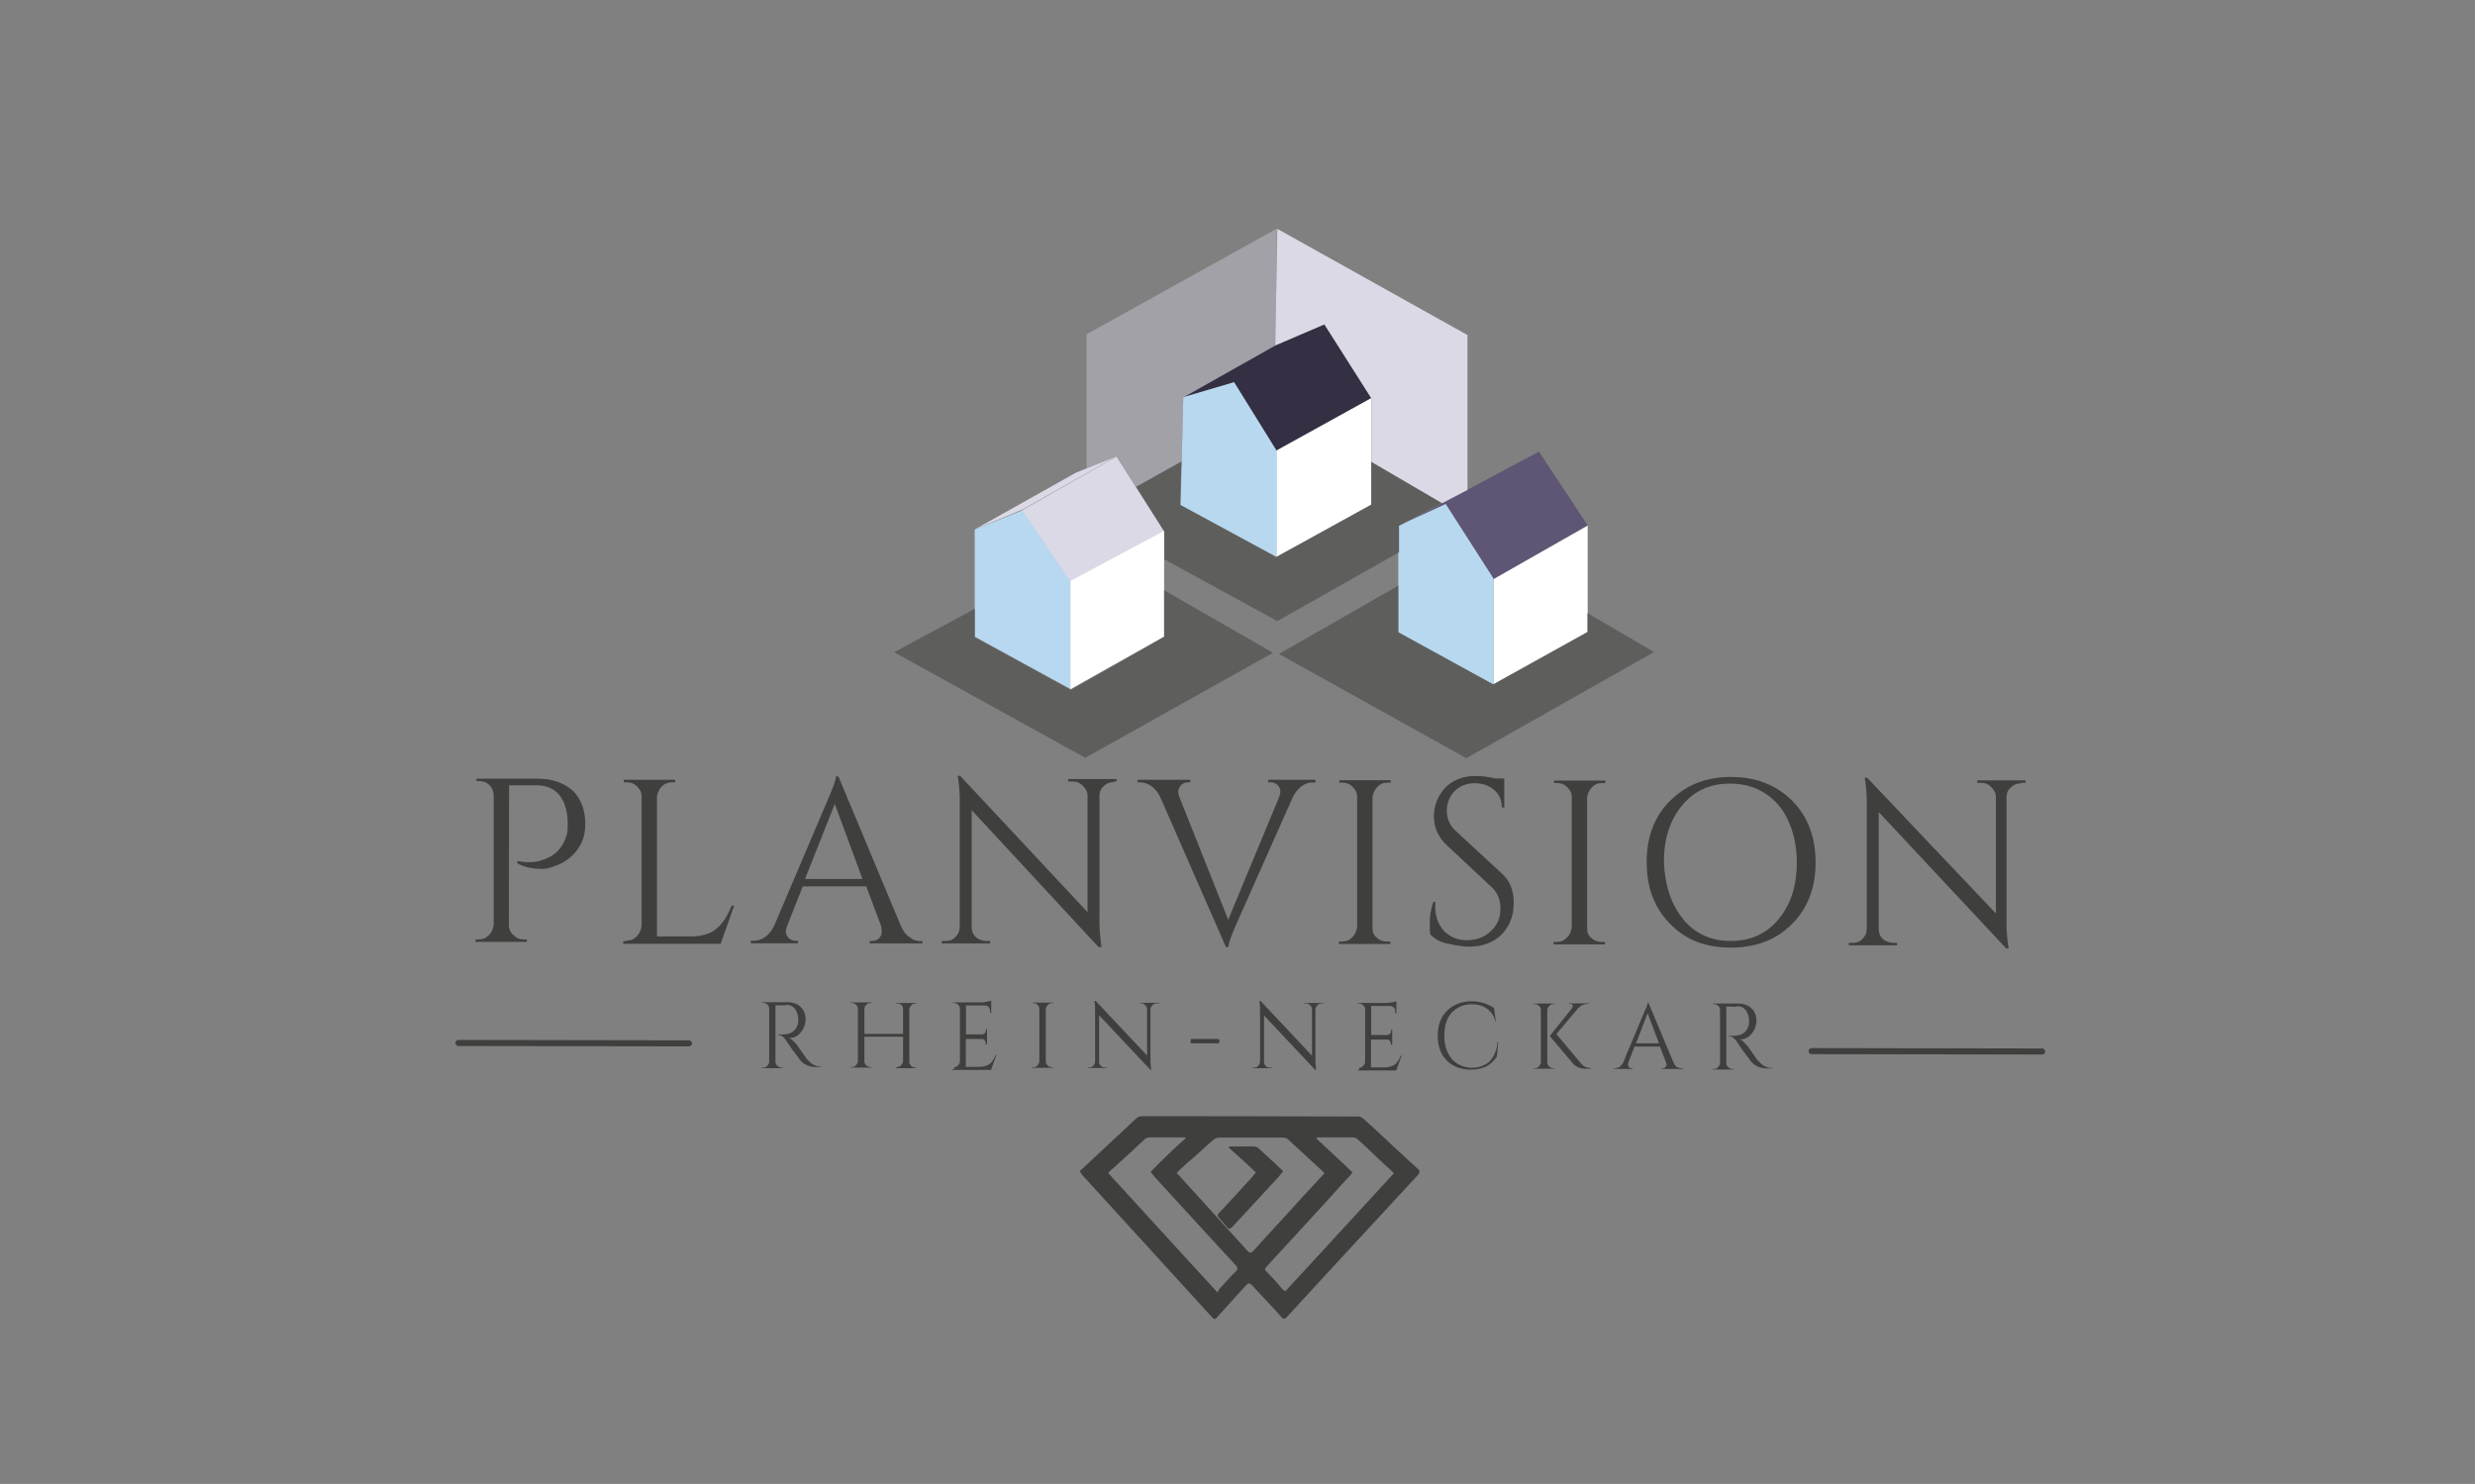 <?xml version="1.0" encoding="utf-8"?>
<svg xmlns="http://www.w3.org/2000/svg" id="Ebene_2" viewBox="0 0 130.54 78.27">
  <rect x="0" y="0" width="130.54" height="78.27" fill="#808080" stroke="none"/>
  <defs>
    <style>.cls-1{fill:#dbd9e5;}.cls-2{fill:#342f43;}.cls-3{fill:#5e5674;}.cls-4{fill:rgba(196,194,207,.5);}.cls-5{fill:#b7d8f0;}.cls-6{fill:#3f3f3e;}.cls-7{fill:#fff;}.cls-8{fill:#5e5e5d;}.cls-9{fill:#b7d8ef;}</style>
  </defs>
  <path class="cls-5" d="M53.94,26.91l2.55,3.77v5.68s-5.08-2.78-5.08-2.78v-5.65s2.53-1.02,2.53-1.02Z"/>
  <path class="cls-1" d="M58.89,24.08l2.52,3.96-4.95,2.64-2.55-3.77,4.98-2.83Z"/>
  <path class="cls-1" d="M56.75,24.93l-5.33,2.99,2.52-1.05,4.95-2.8-2.14.86Z"/>
  <path class="cls-7" d="M61.4,33.59v-5.59s-4.94,2.64-4.94,2.64v5.71s4.94-2.77,4.94-2.77Z"/>
  <path class="cls-2" d="M67.32,23.77l5.02-2.77-2.48-3.9-2.59,1.11-4.86,2.74,2.68-.79,2.23,3.61Z"/>
  <path class="cls-7" d="M72.32,26.65v-5.65s-5.01,2.77-5.01,2.77v5.62s5.01-2.74,5.01-2.74Z"/>
  <path class="cls-9" d="M62.27,26.63l.14-5.68,2.68-.79,2.26,3.64v5.59s-5.08-2.75-5.08-2.75Z"/>
  <path class="cls-3" d="M83.75,27.72l-4.98,2.83-2.52-3.93-2.49,1.15,7.41-3.95,2.58,3.9Z"/>
  <path class="cls-7" d="M83.74,33.37v-5.65s-4.97,2.83-4.97,2.83v5.55s4.97-2.74,4.97-2.74Z"/>
  <path class="cls-9" d="M73.75,33.35v-5.62s2.5-1.15,2.5-1.15l2.52,3.93v5.59s-5.02-2.75-5.02-2.75Z"/>
  <path class="cls-8" d="M61.4,31.13l5.74,3.3-9.9,5.54-10.08-5.57,4.25-2.29v1.5s5.07,2.78,5.07,2.78l4.92-2.8v-2.46Z"/>
  <path class="cls-8" d="M59.91,25.67l2.4-1.34-.07,2.3,5.07,2.75,5.02-2.77v-2.3s3.73,2.21,3.73,2.21l-2.27,1.21v1.4s-6.42,3.63-6.42,3.63l-5.96-3.26v-1.47s-1.49-2.36-1.49-2.36Z"/>
  <path class="cls-8" d="M67.46,34.49l6.29-3.6v2.46s5,2.75,5,2.75l4.98-2.77v-.99s3.51,2.05,3.51,2.05l-9.9,5.6-9.89-5.5Z"/>
  <path class="cls-1" d="M67.37,12.06h0l-.11,6.16,2.59-1.11,2.48,3.9v3.35s3.73,2.18,3.73,2.18l1.34-.7v-8.17s-10.03-5.6-10.03-5.6Z"/>
  <path class="cls-4" d="M67.34,12.06l-10.03,5.57v7.09s1.59-.64,1.59-.64l1.02,1.6,2.4-1.34.1-3.38,4.86-2.74.07-6.16h0Z"/>
  <path class="cls-6" d="M56.95,61.77c.48-.45.96-.89,1.44-1.34.51-.48,1.02-.96,1.53-1.43.06-.06.19-.13.29-.13,3.8,0,7.63.01,11.43.02.1,0,.22.06.29.13.96.86,1.88,1.76,2.84,2.62.16.13.1.22,0,.35-1.5,1.63-3.01,3.25-4.51,4.88-.8.86-1.6,1.75-2.4,2.61-.1.1-.16.1-.26,0-.51-.58-1.05-1.12-1.56-1.69-.13-.13-.19-.13-.32,0-.51.57-1.02,1.12-1.53,1.69-.1.13-.16.1-.26,0-1.24-1.37-2.49-2.72-3.73-4.09-1.05-1.15-2.1-2.3-3.15-3.45,0-.03-.03-.06-.1-.16ZM62.06,61.84c.03.06.06.1.1.13,1.21,1.34,2.42,2.65,3.63,4q.16.19.32,0c.86-.96,1.76-1.91,2.62-2.87.38-.41.74-.8,1.12-1.21-.03-.03-.03-.06-.03-.06-.64-.58-1.24-1.15-1.88-1.73-.06-.06-.16-.1-.26-.1-1.12,0-2.23,0-3.35,0-.13,0-.29.06-.38.16-.35.29-.67.61-.99.89-.32.25-.61.54-.89.8ZM62.54,60.02s0-.03-.03-.03h-.16c-.54,0-1.12,0-1.66,0-.16,0-.26.03-.35.13-.54.51-1.09,1.02-1.63,1.5-.1.06-.16.16-.26.25,1.91,2.08,3.79,4.16,5.77,6.3.06-.1.06-.16.13-.22.29-.32.54-.61.83-.89.13-.13.1-.19,0-.32-1.37-1.5-2.77-3-4.14-4.51-.13-.13-.25-.29-.35-.42.58-.61,1.21-1.21,1.85-1.78ZM67.8,68.1c1.92-2.07,3.8-4.14,5.72-6.22l-.13-.13c-.61-.54-1.18-1.12-1.78-1.66-.06-.06-.19-.1-.29-.1h-1.76s-.06,0-.16.03c.67.64,1.31,1.21,1.94,1.82-.06.06-.1.13-.13.16-.58.61-1.12,1.24-1.69,1.85-.9.99-1.82,1.98-2.72,2.96-.1.1-.1.16,0,.26.32.32.61.64.89.99,0-.03.03,0,.1.03Z"/>
  <path class="cls-6" d="M66.24,61.84c-.48-.45-.96-.9-1.43-1.31t.03-.06h.32c.32,0,.64,0,.96,0,.06,0,.19.03.22.06.45.42.89.8,1.34,1.25-.13.13-.22.29-.35.41-.77.83-1.53,1.66-2.33,2.52-.13.13-.19.13-.29,0-.13-.16-.29-.32-.41-.48-.1-.1-.1-.16,0-.26.61-.64,1.21-1.31,1.79-1.94.03-.06.06-.1.16-.19Z"/>
  <path class="cls-6" d="M30.87,43.47c0,.35-.06.7-.22,1.02-.29.57-.77.99-1.44,1.21-.26.1-.45.13-.61.13-.51,0-.96-.1-1.31-.29v-.13c.61.13,1.15.07,1.66-.19.45-.22.77-.61.93-1.15.06-.16.06-.32.06-.48v-.29c-.03-.57-.16-1.02-.44-1.37-.29-.35-.7-.51-1.21-.51h-1.44s-.01,7.37-.01,7.37c0,.22.1.42.25.54.16.16.35.22.54.22h.16s0,.13,0,.13h-2.71s0-.13,0-.13h.16c.22,0,.38-.06.54-.22s.22-.32.26-.54v-6.89c-.02-.22-.12-.38-.24-.51-.16-.13-.32-.19-.51-.19h-.16s0-.13,0-.13h3.22c.8,0,1.4.23,1.88.65.41.42.64.99.64,1.76Z"/>
  <path class="cls-6" d="M33.04,49.61c.22,0,.38-.06.54-.22s.22-.32.26-.54v-6.83c.01-.22-.08-.38-.24-.54s-.32-.22-.54-.22h-.16s0-.13,0-.13h2.71s0,.13,0,.13h-.16c-.29,0-.51.13-.67.38-.06.13-.13.26-.13.38v7.37s1.74,0,1.74,0c.61,0,1.09-.13,1.4-.41.32-.25.58-.67.8-1.21h.13s-.71,2.01-.71,2.01h-5.14s0-.14,0-.14h.16s0-.03,0-.03Z"/>
  <path class="cls-6" d="M48.55,49.63h.1s0,.13,0,.13h-2.78s0-.13,0-.13h.13c.16,0,.29-.06.38-.16s.13-.22.13-.32-.03-.19-.03-.29l-.79-2.11h-3.35s-.83,2.1-.83,2.1c-.03.1-.06.19-.06.29s.03.19.13.32c.1.1.22.16.38.16h.13s0,.13,0,.13h-2.49s0-.13,0-.13h.13c.22,0,.42-.06.61-.19.19-.13.35-.32.48-.57l2.82-6.63c.29-.67.45-1.08.45-1.28h.13s3.31,7.92,3.31,7.92c.13.26.25.45.48.58.13.13.35.19.57.19ZM42.46,46.36h3.03s-1.46-3.96-1.46-3.96l-1.57,3.96Z"/>
  <path class="cls-6" d="M58.75,41.25c-.22,0-.38.06-.54.22-.16.13-.22.32-.22.51v6.38c-.01.48.02.93.08,1.37l.03.22h-.16s-6.69-7.22-6.69-7.22v6.16c0,.29.12.51.37.64.13.06.26.1.38.1h.22s0,.13,0,.13h-2.55s0-.13,0-.13h.22c.19,0,.38-.06.51-.22.16-.16.22-.32.22-.54v-6.42c.01-.51-.02-.96-.08-1.34l-.03-.19h.13s6.72,7.19,6.72,7.19v-6.13c0-.22-.09-.38-.25-.54s-.32-.22-.51-.22h-.26s0-.13,0-.13h2.55s0,.13,0,.13h-.16s0,.03,0,.03Z"/>
  <path class="cls-6" d="M69.41,41.27h-.13c-.29,0-.54.09-.77.32-.13.13-.22.25-.32.45l-2.95,6.63c-.29.67-.45,1.08-.45,1.28h-.13s-3.47-7.92-3.47-7.92c-.13-.26-.29-.45-.48-.58s-.41-.19-.61-.19h-.1s0-.13,0-.13h2.78s0,.13,0,.13h-.1c-.26,0-.42.13-.51.35,0,.06-.03.1-.03.16s.03.16.06.26l2.58,6.48,2.69-6.48c.03-.1.06-.19.06-.29s-.03-.19-.13-.32c-.1-.1-.22-.16-.38-.16h-.13s0-.13,0-.13h2.49s0,.13,0,.13Z"/>
  <path class="cls-6" d="M70.78,49.66c.22,0,.38-.06.54-.22s.22-.32.26-.54v-6.86c.01-.22-.08-.38-.24-.54s-.32-.22-.54-.22h-.16s0-.13,0-.13h2.71s0,.13,0,.13h-.16c-.22,0-.38.06-.54.22s-.22.32-.26.54v6.86c-.01.22.05.42.21.54.16.16.35.22.57.22h.16s0,.13,0,.13h-2.71s0-.13,0-.13h.16Z"/>
  <path class="cls-6" d="M75.44,49.29c-.03-.13-.03-.35-.03-.67s.06-.67.19-1.05h.1c0,.1,0,.19,0,.26,0,.51.16.93.44,1.25.32.32.7.51,1.21.51.51,0,.96-.16,1.28-.48.35-.32.51-.7.51-1.18s-.16-.86-.48-1.15l-2.36-2.21c-.45-.42-.67-.93-.67-1.5s.19-1.08.58-1.5c.38-.41.93-.64,1.6-.64.32,0,.67.03,1.05.13h.48s0,1.53,0,1.53h-.13c0-.38-.13-.7-.41-.93-.25-.22-.61-.35-1.02-.35s-.77.13-1.05.41-.42.64-.42,1.05.16.8.51,1.09l2.42,2.24c.41.38.61.89.6,1.56s-.23,1.21-.64,1.63c-.42.41-.99.64-1.69.64-.35,0-.73-.06-1.15-.16-.38-.06-.7-.26-.92-.48Z"/>
  <path class="cls-6" d="M82.1,49.68c.22,0,.38-.06.54-.22s.22-.32.26-.54v-6.86c.01-.22-.08-.38-.24-.54s-.32-.22-.54-.22h-.16s0-.13,0-.13h2.71s0,.13,0,.13h-.16c-.22,0-.38.06-.54.22s-.22.32-.26.54v6.86c-.01.22.05.42.21.54.16.16.35.22.57.22h.16s0,.13,0,.13h-2.71s0-.13,0-.13h.16Z"/>
  <path class="cls-6" d="M88.11,42.22c.83-.83,1.89-1.24,3.19-1.24,1.31,0,2.39.42,3.22,1.25.83.83,1.24,1.92,1.24,3.26s-.42,2.43-1.25,3.25c-.83.83-1.89,1.24-3.23,1.24-1.34,0-2.39-.42-3.19-1.25-.83-.83-1.24-1.92-1.24-3.26,0-1.34.42-2.43,1.25-3.25ZM88.77,48.48c.64.77,1.47,1.15,2.52,1.15s1.88-.38,2.52-1.15c.64-.77.96-1.75.96-3,0-.83-.16-1.53-.44-2.17s-.7-1.12-1.24-1.47c-.54-.35-1.15-.51-1.85-.51-1.05,0-1.88.38-2.52,1.15s-.96,1.75-.96,3c.06,1.24.38,2.23,1.02,3Z"/>
  <path class="cls-6" d="M106.59,41.32c-.22,0-.38.06-.54.22-.16.13-.22.32-.22.51v6.38c-.01.48.02.93.08,1.37l.03.22h-.13s-6.72-7.19-6.72-7.19v6.16c0,.29.12.51.37.64.13.06.26.1.38.1h.22s0,.13,0,.13h-2.55s0-.13,0-.13h.22c.19,0,.38-.06.51-.22.16-.16.22-.32.22-.54v-6.42c.01-.51-.02-.96-.08-1.34l-.03-.19h.13s6.79,7.16,6.79,7.16v-6.13c0-.22-.09-.38-.25-.54s-.32-.22-.51-.22h-.22s0-.13,0-.13h2.55s0,.13,0,.13h-.26s0,.03,0,.03Z"/>
  <path class="cls-6" d="M36.37,55.19s-.02,0-.03,0l-12.16-.02c-.09,0-.16-.07-.16-.16,0-.09.07-.16.16-.16l12.16.02c.09,0,.16.07.16.16,0,.08-.06.14-.13.16Z"/>
  <path class="cls-6" d="M41.22,53.02h-.32s0,2.97,0,2.97c0,.1.03.16.1.22s.13.1.22.1h.06s0,.03,0,.03h-1.09s0-.03,0-.03h.06c.1,0,.16-.03.22-.1s.1-.13.1-.22v-2.78c0-.1-.03-.16-.09-.22s-.13-.1-.22-.1h-.06s0-.03,0-.03h1.34c.29,0,.54.1.7.26s.25.38.25.64-.1.51-.26.7c-.16.19-.35.29-.61.29.06.03.13.06.19.13l.19.19c.29.42.48.67.54.77l.19.19s.06.06.13.1c.03.03.1.06.13.06.1.06.19.06.32.06v.03s-.29,0-.29,0c-.13,0-.29-.03-.38-.06-.13-.06-.22-.1-.29-.16l-.16-.16c-.03-.06-.16-.22-.38-.51-.19-.29-.32-.45-.35-.51-.03-.03-.06-.1-.1-.13-.1-.13-.22-.16-.32-.16v-.03s.06,0,.1,0h.16c.41,0,.67-.19.77-.51.03-.06.03-.13.03-.19v-.1c0-.22-.06-.38-.16-.54-.1-.13-.25-.22-.45-.22-.06.03-.16.03-.29.03Z"/>
  <path class="cls-6" d="M47.31,56.28c.1,0,.16-.03.22-.1s.1-.13.1-.22v-1.28s-2.04,0-2.04,0v1.28c0,.1.03.16.09.22s.13.1.22.1h.06s0,.03,0,.03h-1.09s0-.03,0-.03h.06c.1,0,.16-.03.22-.1s.1-.13.1-.22v-2.74c0-.1-.03-.16-.09-.22s-.13-.1-.22-.1h-.06s0-.03,0-.03h1.09s0,.03,0,.03h-.06c-.1,0-.16.03-.22.1s-.1.13-.1.22v1.31s2.04,0,2.04,0v-1.31c0-.13-.06-.22-.16-.26-.06-.03-.1-.03-.16-.03h-.06s0-.03,0-.03h1.09s0,.03,0,.03h-.06c-.1,0-.16.03-.22.1s-.1.13-.1.22v2.74c0,.1.03.16.09.22s.13.1.22.1h.06s0,.03,0,.03h-1.09s0-.03,0-.03h.06s0-.03,0-.03Z"/>
  <path class="cls-6" d="M50.31,56.29c.1,0,.16-.03.22-.1s.1-.13.1-.22v-2.78c0-.06-.03-.13-.09-.19-.06-.06-.13-.1-.22-.1h-.06s0-.03,0-.03h1.44c.1,0,.22,0,.32-.03.13-.03.19-.03.26-.06v.64s-.06,0-.06,0v-.1c0-.06-.03-.16-.06-.19-.06-.06-.13-.1-.19-.1h-1.02s0,1.53,0,1.53h.83c.06,0,.13-.03.16-.06.06-.06.06-.1.06-.16v-.06s.06,0,.06,0v.8s-.07,0-.07,0v-.06c0-.06-.03-.13-.06-.16-.03-.06-.1-.06-.16-.06h-.83s0,1.47,0,1.47h.7c.26,0,.42-.06.57-.16.13-.1.22-.29.32-.48h.03s-.29.8-.29.8h-2.04s0-.04,0-.04h.1s0-.1,0-.1Z"/>
  <path class="cls-6" d="M54.5,56.29c.1,0,.16-.03.22-.1s.1-.13.1-.22v-2.74c0-.1-.03-.16-.09-.22s-.13-.1-.22-.1h-.06s0-.03,0-.03h1.09s0,.03,0,.03h-.06c-.1,0-.16.03-.22.1s-.1.13-.1.22v2.74c0,.1.03.16.09.22s.13.1.22.1h.06s0,.03,0,.03h-1.09s0-.03,0-.03h.06Z"/>
  <path class="cls-6" d="M61,52.92c-.1,0-.16.03-.22.1s-.1.13-.1.22v2.55c0,.19,0,.38.03.54v.1s-.03,0-.03,0l-2.71-2.88v2.46c0,.13.06.19.16.26.06.03.1.03.16.03h.1s0,.03,0,.03h-1.02s0-.03,0-.03h.1c.06,0,.16-.03.19-.1.06-.06.1-.13.1-.22v-2.59c0-.19,0-.38-.03-.54v-.06s.06,0,.06,0l2.71,2.88v-2.43c0-.1-.03-.16-.09-.22s-.13-.1-.19-.1h-.1s0-.03,0-.03h1.02s0,.03,0,.03h-.13Z"/>
  <path class="cls-6" d="M62.79,54.9l.03-.1h1.47s.03.1.03.1l-.03.13h-1.47s-.03-.13-.03-.13Z"/>
  <path class="cls-6" d="M69.7,52.93c-.1,0-.16.03-.22.1s-.1.13-.1.22v2.55c0,.19,0,.38.03.54v.1s-.03,0-.03,0l-2.71-2.88v2.46c0,.13.06.19.16.26.06.03.1.03.16.03h.1s0,.03,0,.03h-1.02s0-.03,0-.03h.1c.06,0,.16-.03.19-.1.06-.06.1-.13.1-.22v-2.59c0-.19,0-.38-.03-.54v-.06s.06,0,.06,0l2.71,2.88v-2.43c0-.1-.03-.16-.09-.22s-.13-.1-.19-.1h-.13s0-.03,0-.03h1.02s0,.03,0,.03h-.1Z"/>
  <path class="cls-6" d="M71.68,56.32c.1,0,.16-.03.22-.1s.1-.13.1-.22v-2.78c0-.06-.03-.13-.09-.19-.06-.06-.13-.1-.22-.1h-.06s0-.03,0-.03h1.44c.1,0,.22,0,.32-.03.13-.03.19-.03.26-.06v.64s-.06,0-.06,0v-.1c0-.06-.03-.16-.06-.19-.06-.06-.13-.1-.19-.1h-1.02s0,1.53,0,1.53h.83c.06,0,.13-.03.16-.06.06-.06.06-.1.06-.16v-.06s.06,0,.06,0v.8s-.07,0-.07,0v-.06c0-.06-.03-.13-.06-.16-.03-.06-.1-.06-.16-.06h-.83s0,1.47,0,1.47h.7c.26,0,.42-.06.57-.16.13-.1.22-.29.32-.48h.03s-.29.8-.29.8h-2.01s0-.04,0-.04h.06s0-.1,0-.1Z"/>
  <path class="cls-6" d="M77.59,56.42c-.51,0-.96-.16-1.28-.48s-.48-.77-.48-1.31.16-.99.48-1.31.77-.51,1.31-.51c.45,0,.83.13,1.18.35l.09.7h-.03c-.06-.29-.22-.51-.45-.67-.22-.16-.48-.22-.8-.22-.41,0-.77.16-1.05.45-.26.29-.38.7-.38,1.21,0,.51.13.89.38,1.21.25.29.61.45,1.02.48.38,0,.67-.09.93-.29.26-.22.42-.57.48-1.08h.03s-.07.77-.07.77c-.29.48-.77.7-1.37.7Z"/>
  <path class="cls-6" d="M81.92,56.34h.06s0,.03,0,.03h-1.09s0-.03,0-.03h.06c.1,0,.16-.03.22-.1s.1-.13.1-.22v-2.74c0-.1-.03-.16-.09-.22-.06-.06-.13-.1-.22-.1h-.06s0-.03,0-.03h1.09s0,.03,0,.03h-.06c-.1,0-.16.03-.22.1s-.1.13-.1.22v2.74c0,.1.03.16.09.22.06.06.13.1.22.1ZM83.9,56.37h-.22c-.35,0-.57-.1-.73-.29l-1.21-1.44,1.18-1.47s.03-.06.03-.1v-.06c-.03-.06-.06-.06-.16-.06h-.03s0-.03,0-.03h1.05s0,.03,0,.03h-.03c-.22,0-.38.06-.54.22l-1.15,1.37,1.34,1.6c.13.13.29.19.48.19v.03Z"/>
  <path class="cls-6" d="M88.74,56.35h.03s0,.03,0,.03h-1.12s0-.03,0-.03h.03c.06,0,.13-.03.16-.06.03-.06.06-.1.06-.13s0-.06-.03-.13l-.32-.83h-1.34s-.32.83-.32.83c0,.03-.03.06-.03.13,0,.03.03.06.06.13.03.03.1.06.16.06h.03s0,.03,0,.03h-.99s0-.03,0-.03h.03c.1,0,.16-.03.26-.06.06-.06.13-.13.19-.22l1.12-2.68c.13-.26.19-.45.19-.51h.03s1.34,3.19,1.34,3.19c.06.1.1.19.19.22.06.03.16.06.26.06ZM86.29,55.03h1.21s-.6-1.59-.6-1.59l-.61,1.59Z"/>
  <path class="cls-6" d="M91.37,53.09h-.32s0,2.97,0,2.97c0,.1.03.16.1.22.06.06.13.1.22.1h.06s0,.03,0,.03h-1.09s0-.03,0-.03h.06c.1,0,.16-.03.22-.1s.1-.13.1-.22v-2.78c0-.1-.03-.16-.09-.22-.06-.06-.13-.1-.22-.1h-.06s0-.03,0-.03h1.34c.29,0,.54.1.7.26s.25.38.25.64-.1.51-.26.7c-.16.19-.35.29-.61.29.06.03.13.06.19.13s.13.13.19.19c.29.42.48.67.54.77.1.1.16.16.19.19s.06.06.13.1c.03.03.1.06.13.06.1.06.19.06.32.06v.03s-.29,0-.29,0c-.13,0-.29-.03-.38-.06-.13-.06-.22-.1-.29-.16l-.16-.16c-.03-.06-.16-.22-.38-.51-.19-.29-.32-.45-.35-.51-.03-.03-.06-.1-.1-.13-.1-.13-.22-.16-.32-.16v-.03s.06,0,.1,0h.16c.41,0,.67-.19.77-.51.03-.06.03-.13.03-.19v-.1c0-.22-.06-.38-.16-.54-.1-.13-.25-.22-.45-.22-.06.03-.16.03-.29.03Z"/>
  <path class="cls-6" d="M107.74,55.62s-.02,0-.03,0l-12.16-.02c-.09,0-.16-.07-.16-.16,0-.09.08-.16.16-.16l12.16.02c.09,0,.16.07.16.16,0,.08-.06.14-.13.16Z"/>
</svg>